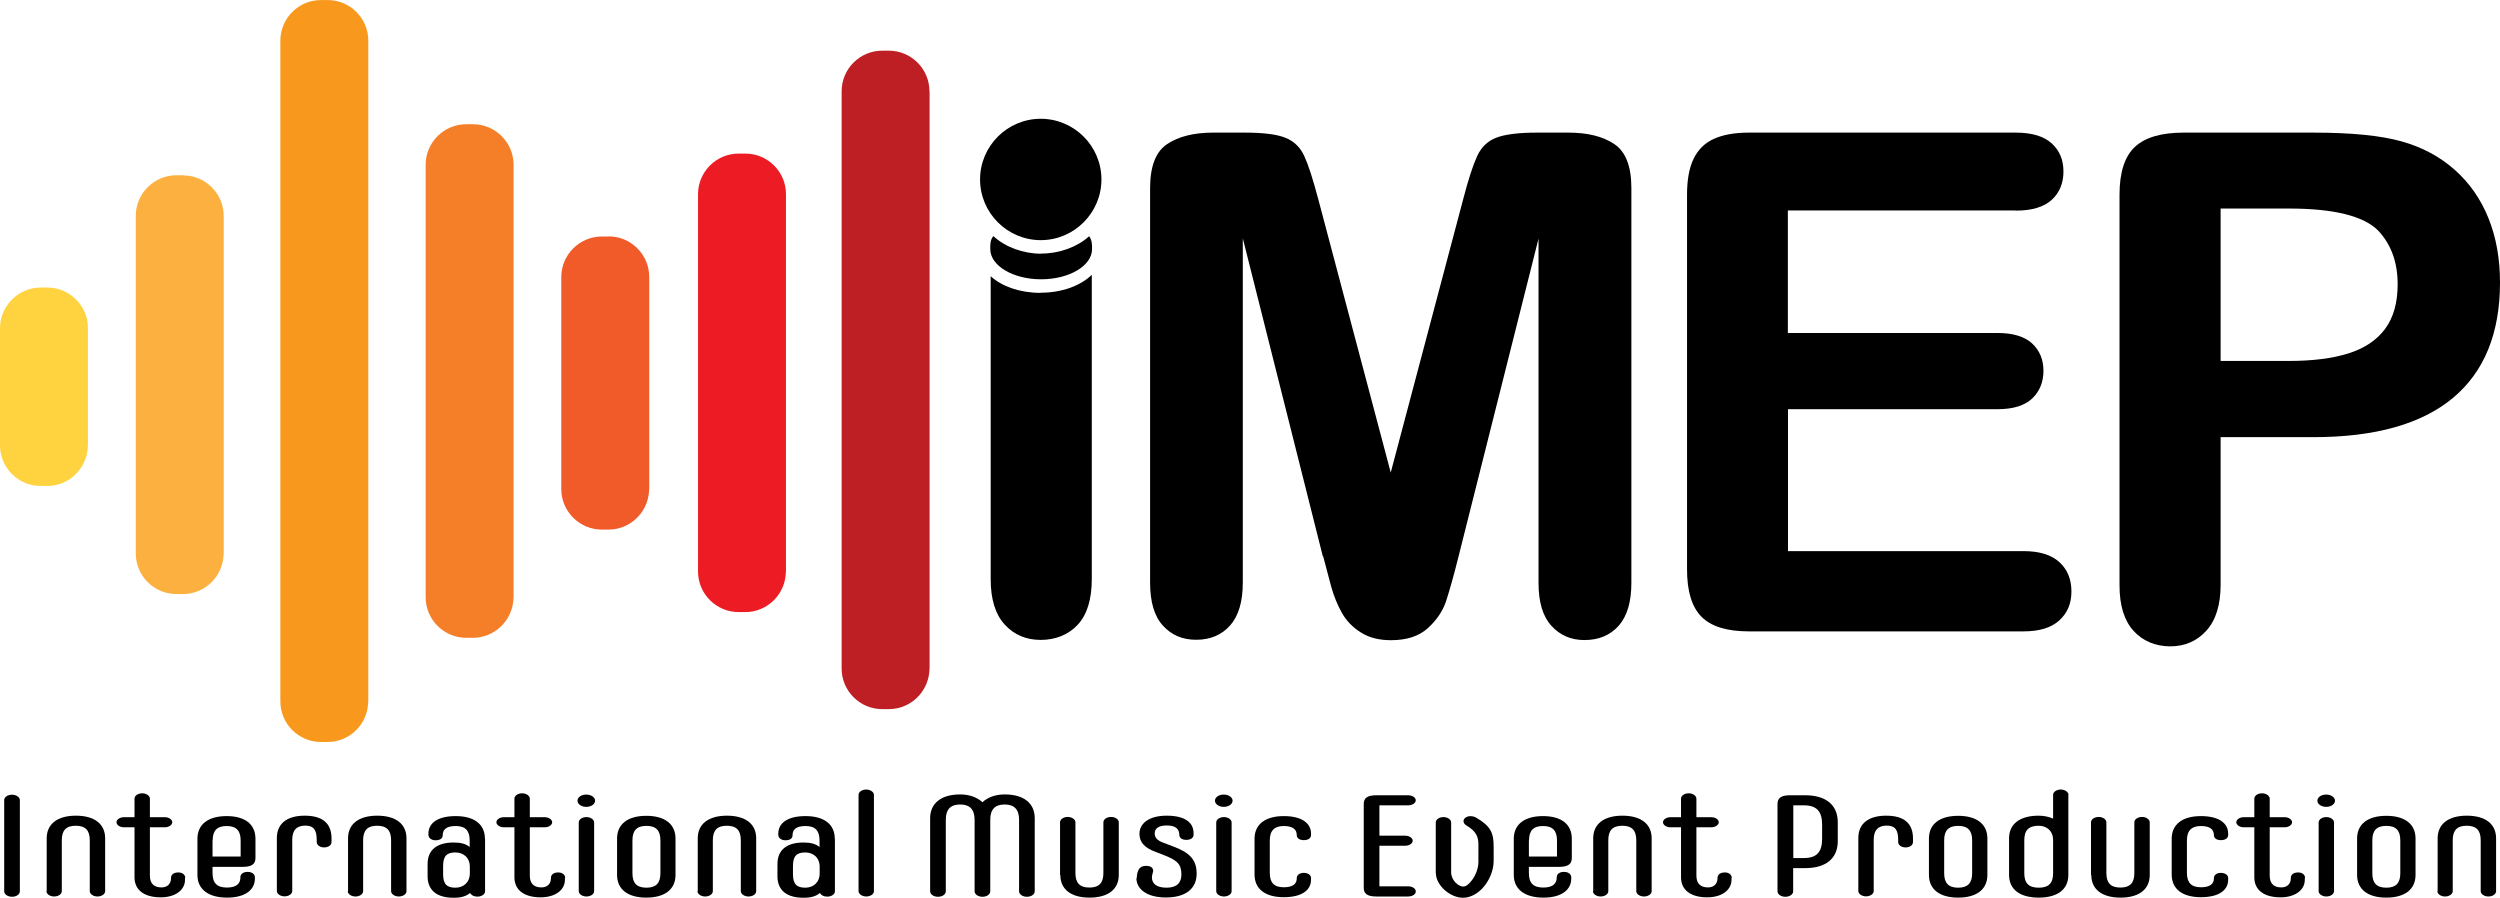 <?xml version="1.0" encoding="UTF-8"?>
<svg id="Layer_1" data-name="Layer 1" xmlns="http://www.w3.org/2000/svg" width="63.07mm" height="22.65mm" viewBox="0 0 178.79 64.2">
  <defs>
    <style>
      .cls-1, .cls-2, .cls-3, .cls-4, .cls-5, .cls-6, .cls-7, .cls-8 {
        stroke-width: 0px;
      }

      .cls-2 {
        fill: #f57f29;
      }

      .cls-3 {
        fill: #f8991d;
      }

      .cls-4 {
        fill: #be1f24;
      }

      .cls-5 {
        fill: #ed1c24;
      }

      .cls-6 {
        fill: #fbb040;
      }

      .cls-7 {
        fill: #ffd340;
      }

      .cls-8 {
        fill: #f15a29;
      }
    </style>
  </defs>
  <path class="cls-1" d="M74.43,8.49c-2.39,0-4.34,1.95-4.34,4.34s1.95,4.34,4.34,4.34,4.34-1.95,4.34-4.34-1.95-4.34-4.34-4.34Z"/>
  <path class="cls-1" d="M74.41,20.94c-1.48,0-2.76-.46-3.56-1.19v21.67c0,1.44.34,2.53,1.01,3.25.67.73,1.53,1.09,2.57,1.09s1.97-.36,2.64-1.08c.67-.72,1.01-1.81,1.01-3.27v-21.76c-.8.78-2.13,1.28-3.66,1.28Z"/>
  <path class="cls-3" d="M23.43,0h-.48c-1.6,0-2.9,1.31-2.9,2.9v5.52h0v41.74c0,1.6,1.31,2.9,2.9,2.9h.48c1.51,0,2.76-1.17,2.89-2.66.01-.1.02-.2.02-.3V2.9c0-1.6-1.31-2.9-2.9-2.9Z"/>
  <path class="cls-6" d="M13.09,12.53h-.48c-1.6,0-2.9,1.31-2.9,2.9v5.52h0v18.63c0,1.6,1.31,2.9,2.9,2.9h.48c1.51,0,2.76-1.17,2.89-2.66.01-.1.02-.2.02-.3V15.44c0-1.6-1.31-2.9-2.9-2.9Z"/>
  <path class="cls-7" d="M3.39,20.56h-.48C1.31,20.56,0,21.87,0,23.47v5.52h0v2.86c0,1.6,1.31,2.9,2.9,2.9h.48c1.51,0,2.76-1.17,2.89-2.66.01-.1.02-.2.02-.3v-8.33c0-1.6-1.31-2.9-2.9-2.9Z"/>
  <path class="cls-4" d="M66.47,6.52c0-1.6-1.31-2.9-2.9-2.9h-.48c-1.6,0-2.9,1.31-2.9,2.9v38.43h0v2.86c0,1.6,1.31,2.9,2.9,2.9h.48c1.51,0,2.76-1.17,2.89-2.66.01-.1.02-.2.02-.3V6.52Z"/>
  <path class="cls-2" d="M33.82,8.88h-.48c-1.6,0-2.9,1.31-2.9,2.9v5.52h0v25.41c0,1.6,1.31,2.9,2.9,2.9h.48c1.51,0,2.76-1.17,2.89-2.66.01-.1.02-.2.02-.3V11.78c0-1.6-1.31-2.9-2.9-2.9Z"/>
  <path class="cls-5" d="M53.3,10.98h-.48c-1.6,0-2.9,1.31-2.9,2.9v1.58h0v25.41c0,1.6,1.31,2.9,2.9,2.9h.48c1.51,0,2.76-1.17,2.89-2.66.01-.1.02-.2.02-.3V13.88c0-1.6-1.31-2.9-2.9-2.9Z"/>
  <path class="cls-8" d="M43.52,16.91h-.48c-1.6,0-2.9,1.31-2.9,2.9v5.52h0v9.64c0,1.6,1.31,2.9,2.9,2.9h.48c1.51,0,2.76-1.17,2.89-2.66.01-.1.02-.2.02-.3v-15.11c0-1.6-1.31-2.9-2.9-2.9Z"/>
  <path class="cls-1" d="M94.6,39.77l-5.72-22.73v24.62c0,1.36-.3,2.38-.91,3.07-.61.68-1.42,1.02-2.42,1.02s-1.77-.34-2.38-1.01c-.62-.67-.92-1.7-.92-3.08V13.45c0-1.56.41-2.61,1.22-3.15.81-.54,1.91-.82,3.29-.82h2.24c1.35,0,2.32.12,2.93.37.61.24,1.06.68,1.35,1.31.29.63.62,1.66,1,3.09l5.18,19.54,5.18-19.54c.37-1.43.71-2.46,1-3.09.29-.63.74-1.07,1.35-1.31.61-.24,1.59-.37,2.93-.37h2.24c1.38,0,2.47.27,3.29.82.81.54,1.22,1.59,1.22,3.15v28.23c0,1.36-.3,2.38-.91,3.07-.61.68-1.42,1.02-2.45,1.02-.96,0-1.74-.34-2.36-1.02s-.92-1.7-.92-3.07v-24.62l-5.72,22.73c-.37,1.48-.68,2.56-.91,3.25-.24.69-.67,1.32-1.3,1.89-.63.57-1.51.85-2.63.85-.84,0-1.56-.18-2.14-.55-.58-.36-1.04-.83-1.36-1.4-.32-.57-.58-1.2-.77-1.89-.19-.69-.38-1.41-.57-2.15Z"/>
  <path class="cls-1" d="M144.14,15.05h-16.28v8.76h14.99c1.1,0,1.93.25,2.47.74.54.5.82,1.15.82,1.96s-.27,1.47-.8,1.98c-.54.51-1.36.77-2.48.77h-14.99v10.15h16.84c1.14,0,1.99.26,2.57.79.58.53.86,1.23.86,2.1s-.29,1.53-.86,2.06c-.58.53-1.43.79-2.57.79h-19.64c-1.57,0-2.7-.35-3.39-1.05-.69-.7-1.03-1.82-1.03-3.38V13.91c0-1.04.15-1.89.46-2.54s.79-1.14,1.45-1.44c.66-.3,1.5-.45,2.52-.45h19.08c1.15,0,2.01.26,2.57.77.56.51.84,1.18.84,2.01s-.28,1.52-.84,2.03c-.56.51-1.42.77-2.57.77Z"/>
  <path class="cls-1" d="M165.43,31.26h-6.62v10.55c0,1.44-.34,2.54-1.02,3.29-.68.75-1.54,1.12-2.58,1.12s-1.96-.37-2.63-1.11c-.67-.74-1-1.82-1-3.25V13.91c0-1.59.37-2.73,1.1-3.41.73-.68,1.89-1.02,3.48-1.02h9.27c2.74,0,4.85.21,6.33.63,1.46.41,2.72,1.08,3.78,2.02,1.06.94,1.87,2.09,2.42,3.46.55,1.36.83,2.9.83,4.6,0,3.63-1.12,6.39-3.36,8.26-2.24,1.87-5.57,2.81-10,2.81ZM163.68,14.91h-4.87v10.9h4.87c1.7,0,3.13-.18,4.27-.54,1.14-.36,2.02-.94,2.62-1.75.6-.81.9-1.87.9-3.19,0-1.57-.46-2.85-1.39-3.84-1.04-1.05-3.17-1.58-6.4-1.58Z"/>
  <g>
    <path class="cls-1" d="M.3,63.74v-6.52c0-.22.25-.39.56-.39s.56.18.56.39v6.52c0,.22-.25.39-.56.39s-.56-.18-.56-.39Z"/>
    <path class="cls-1" d="M3.34,63.73v-3.78c0-1.03.77-1.62,2.09-1.62s2.09.59,2.09,1.62v3.78c0,.21-.25.38-.55.38s-.55-.18-.55-.38v-3.65c0-.71-.32-1.03-1-1.03s-1,.32-1,1.03v3.65c0,.21-.25.38-.55.38s-.55-.18-.55-.38Z"/>
    <path class="cls-1" d="M13.23,62.79v.13c0,.72-.68,1.25-1.74,1.25-1.17,0-1.87-.52-1.87-1.43v-3.58h-.77c-.28,0-.52-.17-.52-.36s.24-.36.52-.36h.77v-1.33c0-.21.25-.38.55-.38s.55.18.55.38v1.33h1.08c.28,0,.52.17.52.36s-.24.36-.52.36h-1.08v3.46c0,.59.32.84.83.84.43,0,.68-.26.68-.66v-.02c0-.24.21-.39.52-.39s.5.17.5.4Z"/>
    <path class="cls-1" d="M15.2,61.98v.46c0,.71.32,1.03,1.03,1.03s.96-.31.96-.71v-.02c0-.24.21-.39.52-.39s.52.16.52.39v.09c0,.78-.66,1.36-1.99,1.36s-2.12-.59-2.12-1.62v-2.59c0-1.03.77-1.62,2.09-1.62s2.06.59,2.06,1.62v1.38c0,.43-.27.63-.9.63h-2.17ZM15.2,60.1v1.15h2.01v-1.15c0-.71-.32-1.03-1-1.03s-1,.32-1,1.03Z"/>
    <path class="cls-1" d="M19.8,63.73v-3.8c0-1.03.72-1.6,1.99-1.6s1.92.54,1.92,1.63v.25c0,.24-.24.39-.53.39s-.53-.16-.53-.39v-.16c0-.68-.21-1.01-.81-1.01s-.94.3-.94,1.01v3.67c0,.21-.25.38-.55.38s-.55-.18-.55-.38Z"/>
    <path class="cls-1" d="M24.89,63.73v-3.78c0-1.03.77-1.62,2.09-1.62s2.09.59,2.09,1.62v3.78c0,.21-.25.38-.55.38s-.55-.18-.55-.38v-3.65c0-.71-.32-1.03-1-1.03s-1,.32-1,1.03v3.65c0,.21-.25.38-.55.38s-.55-.18-.55-.38Z"/>
    <path class="cls-1" d="M34.69,59.98v3.76c0,.21-.25.38-.55.38-.25,0-.43-.1-.52-.26-.29.23-.62.34-1.18.34-1.17,0-1.86-.51-1.86-1.54v-.87c0-1.03.69-1.54,1.86-1.54.55,0,.87.1,1.15.32v-.47c0-.71-.32-1.03-1-1.03s-.93.26-.93.66h0c0,.21-.16.36-.52.36-.28,0-.5-.17-.5-.38v-.1c0-.72.62-1.25,1.95-1.25s2.09.59,2.09,1.62ZM33.6,62.45v-.46c0-.67-.47-1.03-1.03-1.03-.63,0-.88.27-.88.98v.56c0,.71.25.98.88.98.56,0,1.03-.36,1.03-1.03Z"/>
    <path class="cls-1" d="M40.4,62.79v.13c0,.72-.68,1.25-1.74,1.25-1.17,0-1.87-.52-1.87-1.43v-3.58h-.77c-.28,0-.52-.17-.52-.36s.24-.36.52-.36h.77v-1.33c0-.21.25-.38.55-.38s.55.18.55.38v1.33h1.08c.28,0,.52.17.52.36s-.24.36-.52.36h-1.08v3.46c0,.59.32.84.83.84.43,0,.68-.26.68-.66v-.02c0-.24.21-.39.52-.39s.5.17.5.4Z"/>
    <path class="cls-1" d="M41.3,57.26c0-.25.28-.44.63-.44s.63.2.63.44-.28.44-.63.44-.63-.2-.63-.44ZM41.39,63.73v-4.92c0-.21.25-.38.55-.38s.55.18.55.38v4.92c0,.21-.25.38-.55.38s-.55-.18-.55-.38Z"/>
    <path class="cls-1" d="M44.13,62.57v-2.61c0-1.03.77-1.62,2.09-1.62s2.09.59,2.09,1.62v2.61c0,1.03-.77,1.62-2.09,1.62s-2.09-.59-2.09-1.62ZM47.23,62.45v-2.36c0-.71-.32-1.03-1-1.03s-1,.32-1,1.03v2.36c0,.71.32,1.03,1,1.03s1-.32,1-1.03Z"/>
    <path class="cls-1" d="M49.9,63.73v-3.78c0-1.03.77-1.62,2.09-1.62s2.09.59,2.09,1.62v3.78c0,.21-.25.38-.55.38s-.55-.18-.55-.38v-3.65c0-.71-.32-1.03-1-1.03s-1,.32-1,1.03v3.65c0,.21-.25.38-.55.38s-.55-.18-.55-.38Z"/>
    <path class="cls-1" d="M59.71,59.98v3.76c0,.21-.25.38-.55.38-.25,0-.43-.1-.52-.26-.29.23-.62.34-1.18.34-1.17,0-1.86-.51-1.86-1.54v-.87c0-1.03.69-1.54,1.86-1.54.55,0,.87.1,1.15.32v-.47c0-.71-.32-1.03-1-1.03s-.93.26-.93.66h0c0,.21-.16.36-.52.36-.28,0-.5-.17-.5-.38v-.1c0-.72.62-1.25,1.95-1.25s2.09.59,2.09,1.62ZM58.62,62.45v-.46c0-.67-.47-1.03-1.03-1.03-.63,0-.88.27-.88.98v.56c0,.71.25.98.88.98.56,0,1.03-.36,1.03-1.03Z"/>
    <path class="cls-1" d="M61.4,63.73v-6.89c0-.21.25-.38.55-.38s.55.18.55.38v6.89c0,.21-.25.38-.55.38s-.55-.18-.55-.38Z"/>
    <path class="cls-1" d="M66.52,63.74v-5.23c0-1.05.77-1.7,2.15-1.7.66,0,1.22.21,1.59.56.37-.35.93-.56,1.59-.56,1.39,0,2.15.65,2.15,1.7v5.23c0,.22-.25.39-.56.39s-.56-.18-.56-.39v-5.12c0-.74-.35-1.09-1.03-1.09s-1.03.34-1.03,1.09v5.12c0,.22-.25.39-.56.39s-.56-.18-.56-.39v-5.12c0-.74-.35-1.09-1.03-1.09s-1.03.34-1.03,1.09v5.12c0,.22-.25.39-.56.39s-.56-.18-.56-.39Z"/>
    <path class="cls-1" d="M75.81,62.57v-3.77c0-.21.25-.38.55-.38s.55.18.55.38v3.64c0,.71.32,1.03,1,1.03s1-.32,1-1.03v-3.64c0-.21.25-.38.55-.38s.55.18.55.38v3.77c0,1.03-.77,1.62-2.09,1.62s-2.09-.59-2.09-1.62Z"/>
    <path class="cls-1" d="M81.3,62.8c0-.17.01-.33.1-.54.1-.28.4-.38.72-.33.31.05.41.27.32.49-.04.12-.06.25-.06.32,0,.42.29.74,1.05.74s1.06-.38,1.06-.94c0-.73-.28-1.02-1.3-1.41l-.52-.2c-.86-.31-1.18-.73-1.18-1.31,0-.67.59-1.29,1.95-1.29s1.92.53,1.92,1.25v.11c0,.22-.19.37-.52.37s-.5-.16-.5-.35h0c0-.42-.25-.68-.9-.68-.6,0-.86.23-.86.56,0,.31.18.52.66.69l.66.25c1.19.44,1.67.96,1.68,1.92.01,1.12-.81,1.73-2.2,1.73s-2.11-.62-2.11-1.39Z"/>
    <path class="cls-1" d="M86.89,57.26c0-.25.28-.44.63-.44s.63.2.63.44-.28.44-.63.44-.63-.2-.63-.44ZM86.98,63.73v-4.92c0-.21.25-.38.55-.38s.55.18.55.38v4.92c0,.21-.25.38-.55.38s-.55-.18-.55-.38Z"/>
    <path class="cls-1" d="M89.72,62.55v-2.57c0-1.03.77-1.62,2.09-1.62s1.95.53,1.95,1.25v.1c0,.22-.19.37-.52.37s-.5-.16-.5-.35h0c0-.41-.27-.66-.93-.66s-1,.32-1,1.03v2.32c0,.71.32,1.03,1,1.03s.93-.26.93-.65h0c0-.22.19-.38.5-.38s.52.17.52.36v.13c0,.72-.62,1.25-1.95,1.25s-2.09-.59-2.09-1.62Z"/>
    <path class="cls-1" d="M101.25,63.75c0,.21-.25.36-.55.36h-2.27c-.63,0-.9-.19-.9-.62v-6c0-.43.27-.62.9-.62h2.27c.3,0,.55.16.55.36s-.25.36-.55.36h-2.05v2.17h1.83c.3,0,.55.16.55.36s-.25.36-.55.36h-1.83v2.9h2.05c.3,0,.55.16.55.36Z"/>
    <path class="cls-1" d="M102.68,62.44v-3.63c0-.21.25-.38.55-.38s.55.18.55.38v3.57c0,.57.52,1.02.86,1.02.21,0,.43-.19.63-.46.27-.35.46-.86.46-1.3v-1.27c0-.51-.16-.93-.84-1.33-.24-.13-.3-.38-.12-.54.21-.19.57-.16.8-.03,1.05.62,1.25,1.09,1.25,2.09v1.01c0,.68-.31,1.43-.81,1.96-.37.39-.86.67-1.39.67-.9,0-1.93-.88-1.93-1.76Z"/>
    <path class="cls-1" d="M109.34,61.98v.46c0,.71.32,1.03,1.03,1.03s.96-.31.96-.71v-.02c0-.24.21-.39.52-.39s.52.16.52.39v.09c0,.78-.66,1.36-1.99,1.36s-2.12-.59-2.12-1.62v-2.59c0-1.03.77-1.62,2.09-1.62s2.06.59,2.06,1.62v1.38c0,.43-.27.63-.9.63h-2.17ZM109.34,60.1v1.15h2.01v-1.15c0-.71-.32-1.03-1-1.03s-1,.32-1,1.03Z"/>
    <path class="cls-1" d="M113.94,63.73v-3.78c0-1.03.77-1.62,2.09-1.62s2.09.59,2.09,1.62v3.78c0,.21-.25.38-.55.38s-.55-.18-.55-.38v-3.65c0-.71-.32-1.03-1-1.03s-1,.32-1,1.03v3.65c0,.21-.25.38-.55.38s-.55-.18-.55-.38Z"/>
    <path class="cls-1" d="M123.83,62.79v.13c0,.72-.68,1.25-1.74,1.25-1.17,0-1.87-.52-1.87-1.43v-3.58h-.77c-.28,0-.52-.17-.52-.36s.24-.36.52-.36h.77v-1.33c0-.21.25-.38.55-.38s.55.18.55.38v1.33h1.08c.28,0,.52.17.52.36s-.24.36-.52.36h-1.08v3.46c0,.59.32.84.83.84.43,0,.68-.26.68-.66v-.02c0-.24.21-.39.52-.39s.5.17.5.4Z"/>
    <path class="cls-1" d="M131.43,58.81v1.34c0,1.25-.86,1.93-2.33,1.93h-.86v1.66c0,.22-.25.39-.56.39s-.56-.18-.56-.39v-6.25c0-.43.27-.62.9-.62h1.08c1.47,0,2.33.68,2.33,1.93ZM130.31,58.97c0-.93-.37-1.38-1.31-1.38h-.75v3.77h.75c.94,0,1.31-.44,1.31-1.38v-1.01Z"/>
    <path class="cls-1" d="M132.9,63.73v-3.8c0-1.03.72-1.6,1.99-1.6s1.92.54,1.92,1.63v.25c0,.24-.24.39-.53.39s-.53-.16-.53-.39v-.16c0-.68-.21-1.01-.81-1.01s-.94.3-.94,1.01v3.67c0,.21-.25.38-.55.38s-.55-.18-.55-.38Z"/>
    <path class="cls-1" d="M137.95,62.57v-2.61c0-1.03.77-1.62,2.09-1.62s2.09.59,2.09,1.62v2.61c0,1.03-.77,1.62-2.09,1.62s-2.09-.59-2.09-1.62ZM141.04,62.45v-2.36c0-.71-.32-1.03-1-1.03s-1,.32-1,1.03v2.36c0,.71.32,1.03,1,1.03s1-.32,1-1.03Z"/>
    <path class="cls-1" d="M147.92,56.84v5.73c0,1.03-.77,1.62-2.12,1.62s-2.12-.59-2.12-1.62v-2.62c0-1.03.77-1.62,2.12-1.62.37,0,.74.08,1.03.21v-1.7c0-.21.25-.38.55-.38s.55.18.55.38ZM146.83,60.08c0-.67-.47-1.03-1.03-1.03-.71,0-1.03.32-1.03,1.03v2.37c0,.71.32,1.03,1.03,1.03s1.03-.32,1.03-1.03v-2.37Z"/>
    <path class="cls-1" d="M149.54,62.57v-3.77c0-.21.25-.38.55-.38s.55.18.55.38v3.64c0,.71.32,1.03,1,1.03s1-.32,1-1.03v-3.64c0-.21.25-.38.55-.38s.55.18.55.38v3.77c0,1.03-.77,1.62-2.09,1.62s-2.09-.59-2.09-1.62Z"/>
    <path class="cls-1" d="M155.31,62.55v-2.57c0-1.03.77-1.62,2.09-1.62s1.95.53,1.95,1.25v.1c0,.22-.19.37-.52.37s-.5-.16-.5-.35h0c0-.41-.27-.66-.93-.66s-1,.32-1,1.03v2.32c0,.71.32,1.03,1,1.03s.93-.26.93-.65h0c0-.22.19-.38.5-.38s.52.17.52.36v.13c0,.72-.62,1.25-1.95,1.25s-2.09-.59-2.09-1.62Z"/>
    <path class="cls-1" d="M164.83,62.79v.13c0,.72-.68,1.25-1.74,1.25-1.17,0-1.87-.52-1.87-1.43v-3.58h-.77c-.28,0-.52-.17-.52-.36s.24-.36.52-.36h.77v-1.33c0-.21.25-.38.55-.38s.55.18.55.38v1.33h1.08c.28,0,.52.17.52.36s-.24.36-.52.36h-1.08v3.46c0,.59.32.84.83.84.43,0,.68-.26.68-.66v-.02c0-.24.21-.39.52-.39s.5.17.5.4Z"/>
    <path class="cls-1" d="M165.73,57.26c0-.25.28-.44.63-.44s.63.2.63.44-.28.44-.63.44-.63-.2-.63-.44ZM165.82,63.73v-4.92c0-.21.25-.38.55-.38s.55.18.55.38v4.92c0,.21-.25.38-.55.38s-.55-.18-.55-.38Z"/>
    <path class="cls-1" d="M168.57,62.57v-2.61c0-1.03.77-1.62,2.09-1.62s2.09.59,2.09,1.62v2.61c0,1.03-.77,1.62-2.09,1.62s-2.09-.59-2.09-1.62ZM171.66,62.45v-2.36c0-.71-.32-1.03-1-1.03s-1,.32-1,1.03v2.36c0,.71.32,1.03,1,1.03s1-.32,1-1.03Z"/>
    <path class="cls-1" d="M174.33,63.73v-3.78c0-1.03.77-1.62,2.09-1.62s2.09.59,2.09,1.62v3.78c0,.21-.25.38-.55.38s-.55-.18-.55-.38v-3.65c0-.71-.32-1.03-1-1.03s-1,.32-1,1.03v3.65c0,.21-.25.38-.55.38s-.55-.18-.55-.38Z"/>
  </g>
  <path class="cls-1" d="M74.46,18.14c-1.29,0-2.58-.48-3.42-1.26-.23.28-.22.6-.22.93,0,1.19,1.63,2.16,3.64,2.16s3.64-.97,3.64-2.16c0-.33,0-.64-.21-.92-.84.77-2.13,1.24-3.41,1.24Z"/>
</svg>